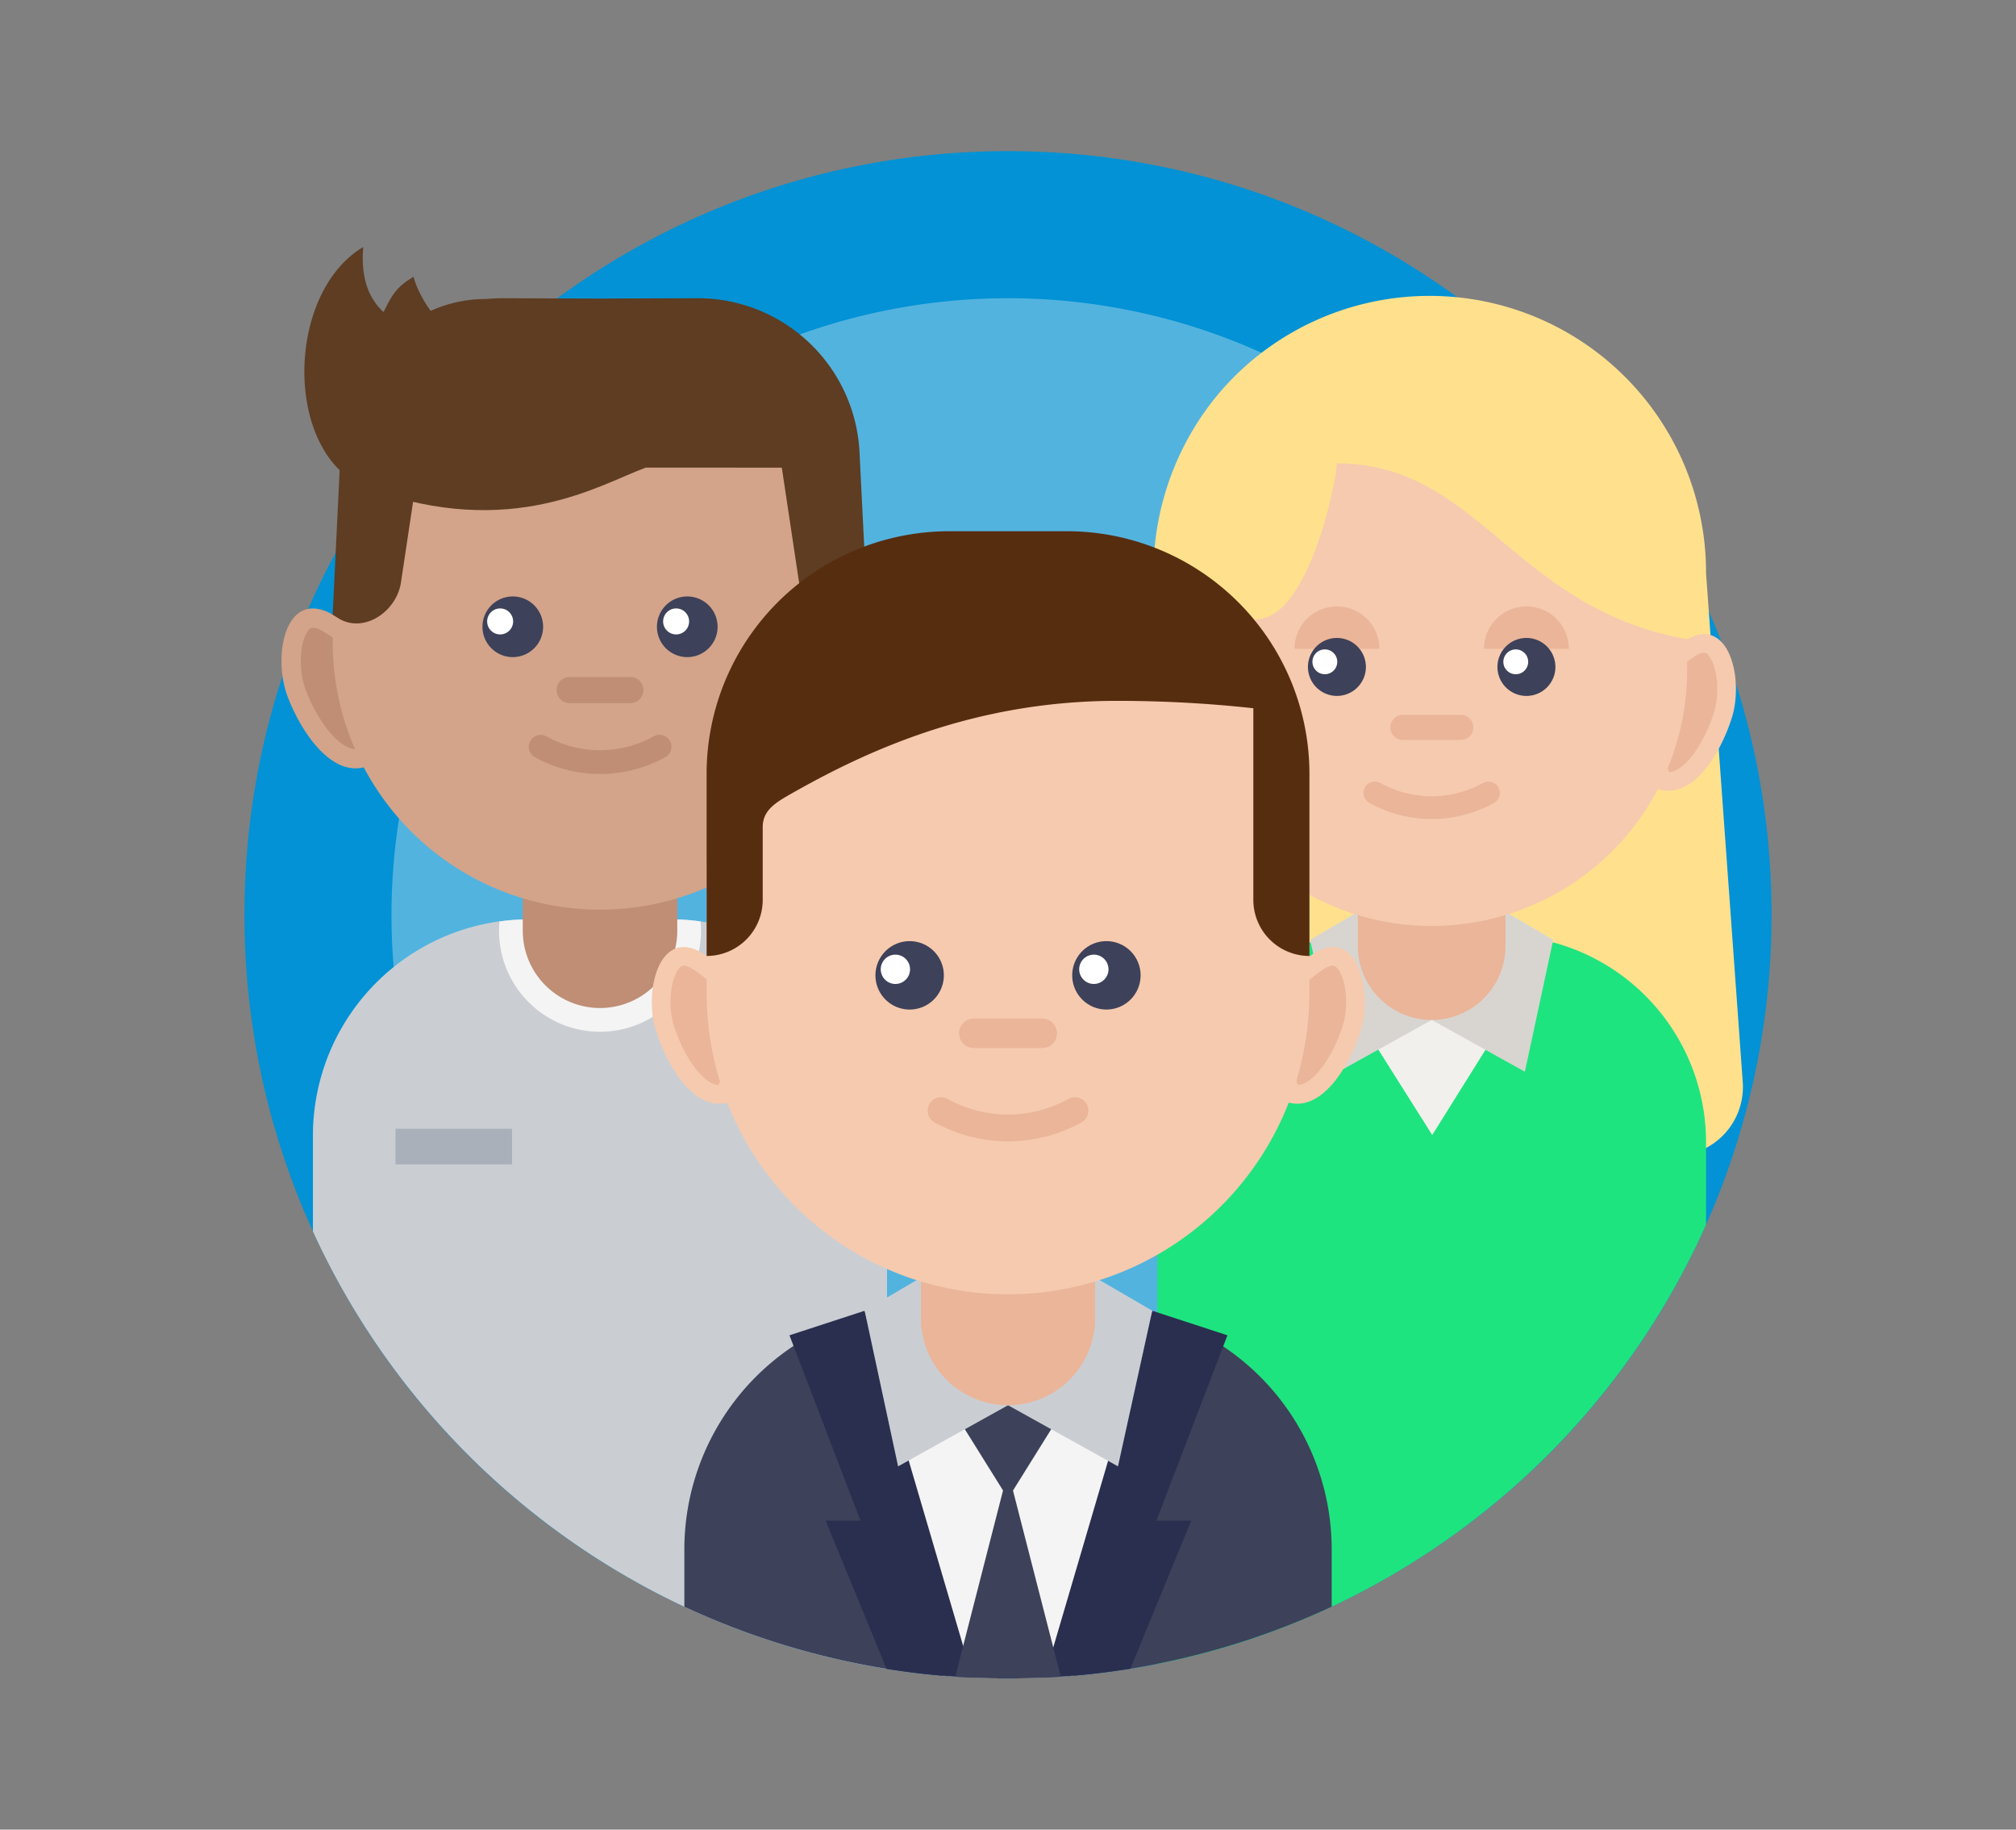 <svg id="Ebene_1" data-name="Ebene 1" xmlns="http://www.w3.org/2000/svg" viewBox="0 0 540 490"><rect x="0" y="0" width="540" height="490" fill="#808080" stroke="none"/><defs><style>.cls-1{fill:#0292d5;}.cls-2{fill:#53b3df;}.cls-3{fill:#f4f4f4;}.cls-4{fill:#263852;opacity:0.2;}.cls-5{fill:#bf8e75;}.cls-6{fill:#d3a489;}.cls-7{fill:#ffe18d;}.cls-8{fill:#1ee47f;}.cls-9{fill:#f2f0ec;}.cls-10{fill:#d8d5d0;}.cls-11{fill:#eab599;}.cls-12{fill:#f6caae;}.cls-13{fill:#3d4159;}.cls-14{fill:#fff;}.cls-15{fill:#5e3d22;}.cls-16{fill:#2a2f4f;}.cls-17{fill:#572d0f;}</style></defs><path class="cls-1" d="M65.476,245A204.386,204.386,0,0,0,207.984,439.94a200.43,200.43,0,0,0,29.485,7.003.632.632,0,0,0,.134.019q7.434,1.189,15.023,1.829,1.62.136,3.249.25c1.529.1,3.065.19,4.609.259q4.733.225,9.515.225,4.911,0,9.749-.234,2.191-.098,4.385-.259c1.092-.075,2.178-.15,3.264-.24q7.775-.651,15.382-1.888c2.422-.393,4.834-.818,7.221-1.295a202.015,202.015,0,0,0,30.153-8.439q8.454-3.08,16.546-6.878,2.753-1.292,5.477-2.681,6.984-3.53,13.647-7.58A204.253,204.253,0,0,0,474.524,245c0-112.957-91.567-204.524-204.524-204.524S65.476,132.043,65.476,245Z"/><path class="cls-2" d="M104.866,245A165.022,165.022,0,0,0,219.928,402.396a161.83,161.83,0,0,0,23.806,5.654.511.511,0,0,0,.108.015q6.002.96,12.13,1.477,1.308.11,2.623.202c1.235.081,2.474.154,3.722.209q3.821.181,7.683.181,3.965,0,7.872-.189,1.769-.079,3.54-.209c.882-.06,1.759-.121,2.636-.194q6.278-.525,12.42-1.524c1.955-.317,3.903-.66,5.831-1.046a163.107,163.107,0,0,0,24.346-6.813q6.826-2.487,13.36-5.554,2.222-1.043,4.422-2.164,5.639-2.85,11.019-6.12A165.137,165.137,0,1,0,104.866,245Z"/><path class="cls-3" d="M83.832,304.204v25.603a205.338,205.338,0,0,0,99.475,100.493,204.116,204.116,0,0,0,54.161,16.643.632.632,0,0,0,.134.019V304.204A57.982,57.982,0,0,0,184.35,246.411c-1.57-.134-3.146-.19-4.74-.19H141.842A57.903,57.903,0,0,0,83.832,304.204Z"/><path class="cls-4" d="M83.832,304.204v25.603a205.338,205.338,0,0,0,99.475,100.493,204.116,204.116,0,0,0,54.161,16.643.632.632,0,0,0,.134.019V304.204A57.982,57.982,0,0,0,184.35,246.411c-1.57-.134-3.146-.19-4.74-.19H141.842A57.903,57.903,0,0,0,83.832,304.204Z"/><path class="cls-3" d="M160.721,276.317A27.052,27.052,0,0,1,133.668,249.264c0-.835.043-1.659.118-2.475a58.885,58.885,0,0,1,8.056-.569h37.768c1.595,0,3.171.056,4.741.19,1.112.09,2.212.221,3.305.372.074.818.118,1.645.118,2.482A27.052,27.052,0,0,1,160.721,276.317Z"/><path class="cls-5" d="M140.029,223.875v25.394a20.692,20.692,0,0,0,41.385,0V223.875Z"/><path class="cls-4" d="M137.148,302.304h-31.211v9.553h31.211Z"/><path class="cls-6" d="M103.883,182.009c.54,9.463-4.307,22.747-5.277,23.125-9.336,3.639-17.847-8.736-21.57-18.562-4.007-10.573-.823-28.279,11.124-22.488C89.095,164.538,103.342,172.546,103.883,182.009Z"/><path class="cls-5" d="M95.184,200.608c1.399-3.562,3.884-12.126,3.531-18.305-.308-5.402-9.67-11.94-12.861-13.585a4.606,4.606,0,0,0-2.164-.591c-.211.012-.703.04-1.383,1.087-2.124,3.272-2.325,10.526-.432,15.524C85.266,193.685,91.053,200.555,95.184,200.608Z"/><path class="cls-7" d="M299.139,289.77l9.831-136.271a74.825,74.825,0,0,1,17.966-48.678,74.057,74.057,0,0,1,130.04,48.678l9.831,136.271A18.461,18.461,0,0,1,448.393,309.56H317.552A18.461,18.461,0,0,1,299.139,289.77Z"/><path class="cls-8" d="M310.002,305.89V445.607a202.015,202.015,0,0,0,30.153-8.439q8.454-3.08,16.546-6.878,2.753-1.292,5.477-2.681,6.984-3.53,13.647-7.58a205.121,205.121,0,0,0,81.15-92.035V305.89a55.438,55.438,0,0,0-41.063-53.543c-.868-.234-1.735-.453-2.621-.634a53.536,53.536,0,0,0-7.212-1.07c-1.495-.115-3.005-.184-4.531-.184h-36.104a55.108,55.108,0,0,0-11.756,1.255c-.215.041-.434.09-.649.14-.637.144-1.28.3-1.904.468a.447.447,0,0,1-.05.016,55.491,55.491,0,0,0-41.082,53.553Z"/><path class="cls-9" d="M350.947,251.71l.131.627s32.506,51.633,32.556,51.633l32.275-51.627.131-.634Z"/><path class="cls-10" d="M383.494,273.153l24.957,13.869,7.59-35.312-15.507-9.131"/><path class="cls-10" d="M383.494,273.153l-24.957,13.869L350.947,251.71l15.507-9.131"/><path class="cls-11" d="M363.711,229.106v24.273a19.776,19.776,0,0,0,39.553,0V229.106Z"/><path class="cls-12" d="M437.739,189.328c0,9.156,5.407,21.702,6.363,22.013,9.204,2.995,16.732-9.409,19.782-19.09,3.282-10.418-.764-27.32-11.967-21.077C451.039,171.664,437.739,180.172,437.739,189.328Z"/><path class="cls-11" d="M447.153,206.788c-1.546-3.358-4.414-11.481-4.414-17.46,0-5.227,8.669-12.048,11.656-13.811a4.449,4.449,0,0,1,2.055-.689c.204,0,.681,0,1.394.972,2.229,3.039,2.822,10.024,1.271,14.949C456.337,199.565,451.134,206.509,447.153,206.788Z"/><path class="cls-12" d="M338.322,273.129c0,9.156,5.407,21.702,6.363,22.013,9.204,2.995,16.732-9.409,19.782-19.09,3.282-10.418-.764-27.32-11.967-21.077C351.622,255.464,338.322,263.972,338.322,273.129Z"/><path class="cls-11" d="M347.736,290.589c-1.546-3.358-4.414-11.481-4.414-17.46,0-5.227,8.669-12.048,11.656-13.811a4.449,4.449,0,0,1,2.055-.689c.204,0,.681,0,1.394.972,2.229,3.039,2.822,10.024,1.271,14.949C356.92,283.366,351.717,290.31,347.736,290.589Z"/><path class="cls-12" d="M336.264,165.844v63.221a68.169,68.169,0,0,0,36.242,18.035c.109.019.228.037.337.056a67.572,67.572,0,0,0,10.648.827,68.428,68.428,0,0,0,68.426-68.426v-8.382c-46.502-8.226-55.738-47.077-93.814-47.077C357.026,134.387,349.262,166.184,336.264,165.844Z"/><path class="cls-11" d="M346.737,173.777a11.366,11.366,0,1,1,22.732,0"/><path class="cls-11" d="M397.5,173.777a11.364,11.364,0,1,1,22.729,0"/><path class="cls-13" d="M401.101,178.615a7.763,7.763,0,1,0,7.765-7.761A7.765,7.765,0,0,0,401.101,178.615Z"/><path class="cls-13" d="M350.342,178.615a7.761,7.761,0,1,0,7.761-7.761A7.762,7.762,0,0,0,350.342,178.615Z"/><path class="cls-11" d="M375.72,198.16h15.526a3.349,3.349,0,1,0,0-6.697H375.72a3.349,3.349,0,0,0,0,6.697Z"/><path class="cls-11" d="M383.484,219.347a34.562,34.562,0,0,0,16.684-4.31,3.043,3.043,0,1,0-2.934-5.333,28.4,28.4,0,0,1-27.5,0,3.043,3.043,0,1,0-2.934,5.333A34.562,34.562,0,0,0,383.484,219.347Z"/><path class="cls-14" d="M402.683,177.245a3.327,3.327,0,1,0,3.327-3.327A3.328,3.328,0,0,0,402.683,177.245Z"/><path class="cls-14" d="M351.543,177.245a3.325,3.325,0,1,0,3.324-3.327A3.325,3.325,0,0,0,351.543,177.245Z"/><path class="cls-5" d="M217.483,182.257a19.242,19.242,0,0,0,16.159,18.996,71.955,71.955,0,0,0,0-37.992A19.247,19.247,0,0,0,217.483,182.257Z"/><path class="cls-6" d="M89.125,172.03A71.6,71.6,0,0,0,149.232,242.7a70.724,70.724,0,0,0,11.491.924,71.59,71.59,0,0,0,71.594-71.594c0-18.709-6.497-46.796-18.247-59.551-13.082-14.203-32.512-12.046-53.347-12.046a70.752,70.752,0,0,0-11.491.927A71.597,71.597,0,0,0,89.125,172.03Z"/><path class="cls-5" d="M160.719,207.292a36.161,36.161,0,0,0,17.455-4.506,3.184,3.184,0,1,0-3.068-5.58,29.735,29.735,0,0,1-28.774,0,3.184,3.184,0,0,0-3.068,5.58A36.179,36.179,0,0,0,160.719,207.292Z"/><path class="cls-13" d="M175.968,167.863a8.122,8.122,0,1,0,8.123-8.123A8.121,8.121,0,0,0,175.968,167.863Z"/><path class="cls-13" d="M129.231,167.863a8.122,8.122,0,1,0,8.12-8.123A8.12,8.12,0,0,0,129.231,167.863Z"/><path class="cls-14" d="M177.625,166.428a3.48,3.48,0,1,0,3.48-3.48A3.482,3.482,0,0,0,177.625,166.428Z"/><path class="cls-14" d="M130.488,166.428a3.48,3.48,0,1,0,3.48-3.48A3.482,3.482,0,0,0,130.488,166.428Z"/><path class="cls-5" d="M152.599,188.311h16.244a3.503,3.503,0,1,0,0-7.006h-16.244a3.503,3.503,0,1,0,0,7.006Z"/><path class="cls-15" d="M91.213,121.108a43.218,43.218,0,0,1,7.122-21.747l-.003-.002h0A35.83,35.83,0,0,1,129.974,80.081l.31-.001a43.78,43.78,0,0,1,4.432-.211l25.796.096,26.209-.099a43.399,43.399,0,0,1,43.507,41.238l.104,2.081,2.081,41.707-2.816.872-.016.004-13.446,4.161-6.722-44.683h-12.471l-0-.003H155.136l-29.001-13.214a43.535,43.535,0,0,0-1.43,9.076l-.206,4.141H112.023l-4.624,30.75c-1.102,7.331-8.956,13.173-15.726,10.153-.682-.304-2.565-1.534-2.565-1.534Z"/><path class="cls-13" d="M183.308,414.964v15.336a205.061,205.061,0,0,0,173.394-.009V414.964a65.41,65.41,0,0,0-48.45-63.177c-1.02-.275-2.047-.527-3.09-.752a64.659,64.659,0,0,0-8.507-1.251c-1.769-.144-3.548-.218-5.352-.218H248.713a65.554,65.554,0,0,0-13.875,1.47c-.259.05-.518.109-.768.169-.752.175-1.501.359-2.244.559a.329.329,0,0,0-.059.016,65.465,65.465,0,0,0-48.46,63.187Z"/><path class="cls-3" d="M231.608,351.035l.159.743,20.859,97.013q1.62.136,3.249.25c1.529.1,3.065.19,4.609.259q4.733.225,9.515.225,4.911,0,9.749-.234,2.191-.098,4.385-.259c1.092-.075,2.178-.15,3.264-.24l21.224-97.762Z"/><path class="cls-16" d="M230.497,407.259h-9.341l16.312,39.684a203.252,203.252,0,0,0,23.016,2.356l-28.658-97.537-.218-.727-20.145,6.579Z"/><path class="cls-16" d="M279.749,449.29a202.599,202.599,0,0,0,23.031-2.387l16.297-39.643H309.737l19.04-49.645L308.626,351.035l-.218.727Z"/><path class="cls-13" d="M252.449,373.165l17.558,28.156,17.554-28.156"/><path class="cls-13" d="M255.875,449.04c1.529.1,3.065.19,4.609.259q4.733.225,9.515.225,4.911,0,9.749-.234,2.191-.098,4.385-.259L270,393.993Z"/><path class="cls-3" d="M270.009,376.338,299.454,392.701l9.172-41.666-18.509-10.77H249.905l-18.294,10.776,8.957,41.659,29.442-16.362"/><path class="cls-4" d="M270.009,376.338,299.454,392.701l9.172-41.666-18.509-10.77H249.905l-18.294,10.776,8.957,41.659,29.442-16.362"/><path class="cls-11" d="M246.672,324.374v28.633a23.334,23.334,0,0,0,46.668,0V324.374Z"/><path class="cls-15" d="M97.292,66.143c-21.159,12.605-21.404,56.503,1.574,64.781,38.279,13.789,61.854-1.21,74.09-5.681,0,0-55.491-26.928-62.197-51.112-4.48,2.649-5.694,4.704-8.024,9.444C98.888,80.067,96.579,74.681,97.292,66.143Z"/><path class="cls-12" d="M201.843,273.129c0,9.156-5.407,21.702-6.363,22.013-9.204,2.995-16.732-9.409-19.782-19.09-3.282-10.418.764-27.32,11.967-21.077C188.543,255.464,201.843,263.972,201.843,273.129Z"/><path class="cls-11" d="M192.429,290.589c1.546-3.358,4.414-11.481,4.414-17.46,0-5.227-8.669-12.048-11.656-13.811a4.449,4.449,0,0,0-2.055-.689c-.204,0-.681,0-1.394.972-2.229,3.039-2.822,10.024-1.271,14.949C183.245,283.366,188.448,290.31,192.429,290.589Z"/><path class="cls-12" d="M189.271,235.17v30.743a80.736,80.736,0,0,0,67.78,79.689c.128.022.265.044.393.066a79.323,79.323,0,0,0,12.564.977,80.729,80.729,0,0,0,80.729-80.729v-30.746a80.685,80.685,0,0,0-80.729-80.738h-.006a80.678,80.678,0,0,0-80.732,80.738Z"/><path class="cls-13" d="M287.202,261.209a9.158,9.158,0,1,0,9.156-9.156A9.159,9.159,0,0,0,287.202,261.209Z"/><path class="cls-13" d="M234.495,261.209a9.16,9.16,0,1,0,9.16-9.156A9.159,9.159,0,0,0,234.495,261.209Z"/><path class="cls-14" d="M289.068,259.596a3.924,3.924,0,1,0,3.926-3.926A3.924,3.924,0,0,0,289.068,259.596Z"/><path class="cls-14" d="M235.915,259.596a3.924,3.924,0,1,0,3.923-3.926A3.924,3.924,0,0,0,235.915,259.596Z"/><path class="cls-11" d="M260.847,280.68h18.319a3.951,3.951,0,1,0,0-7.902h-18.319a3.951,3.951,0,1,0,0,7.902Z"/><path class="cls-11" d="M270.006,305.674a40.785,40.785,0,0,0,19.683-5.084,3.592,3.592,0,0,0-3.461-6.295,33.499,33.499,0,0,1-32.444,0,3.592,3.592,0,0,0-3.461,6.295A40.794,40.794,0,0,0,270.006,305.674Z"/><path class="cls-17" d="M189.271,207.27v48.753h0A15.027,15.027,0,0,0,204.298,240.996V221.564c0-4.327,2.977-6.347,7.341-8.83,19.78-11.258,48.811-25.034,87.53-25.034a335.813,335.813,0,0,1,36.546,1.978V240.996A15.027,15.027,0,0,0,350.741,256.023h0V207.267a65,65,0,0,0-65-65H254.265c-.855,0-1.71.016-2.565.059A64.984,64.984,0,0,0,189.271,207.27Z"/></svg>